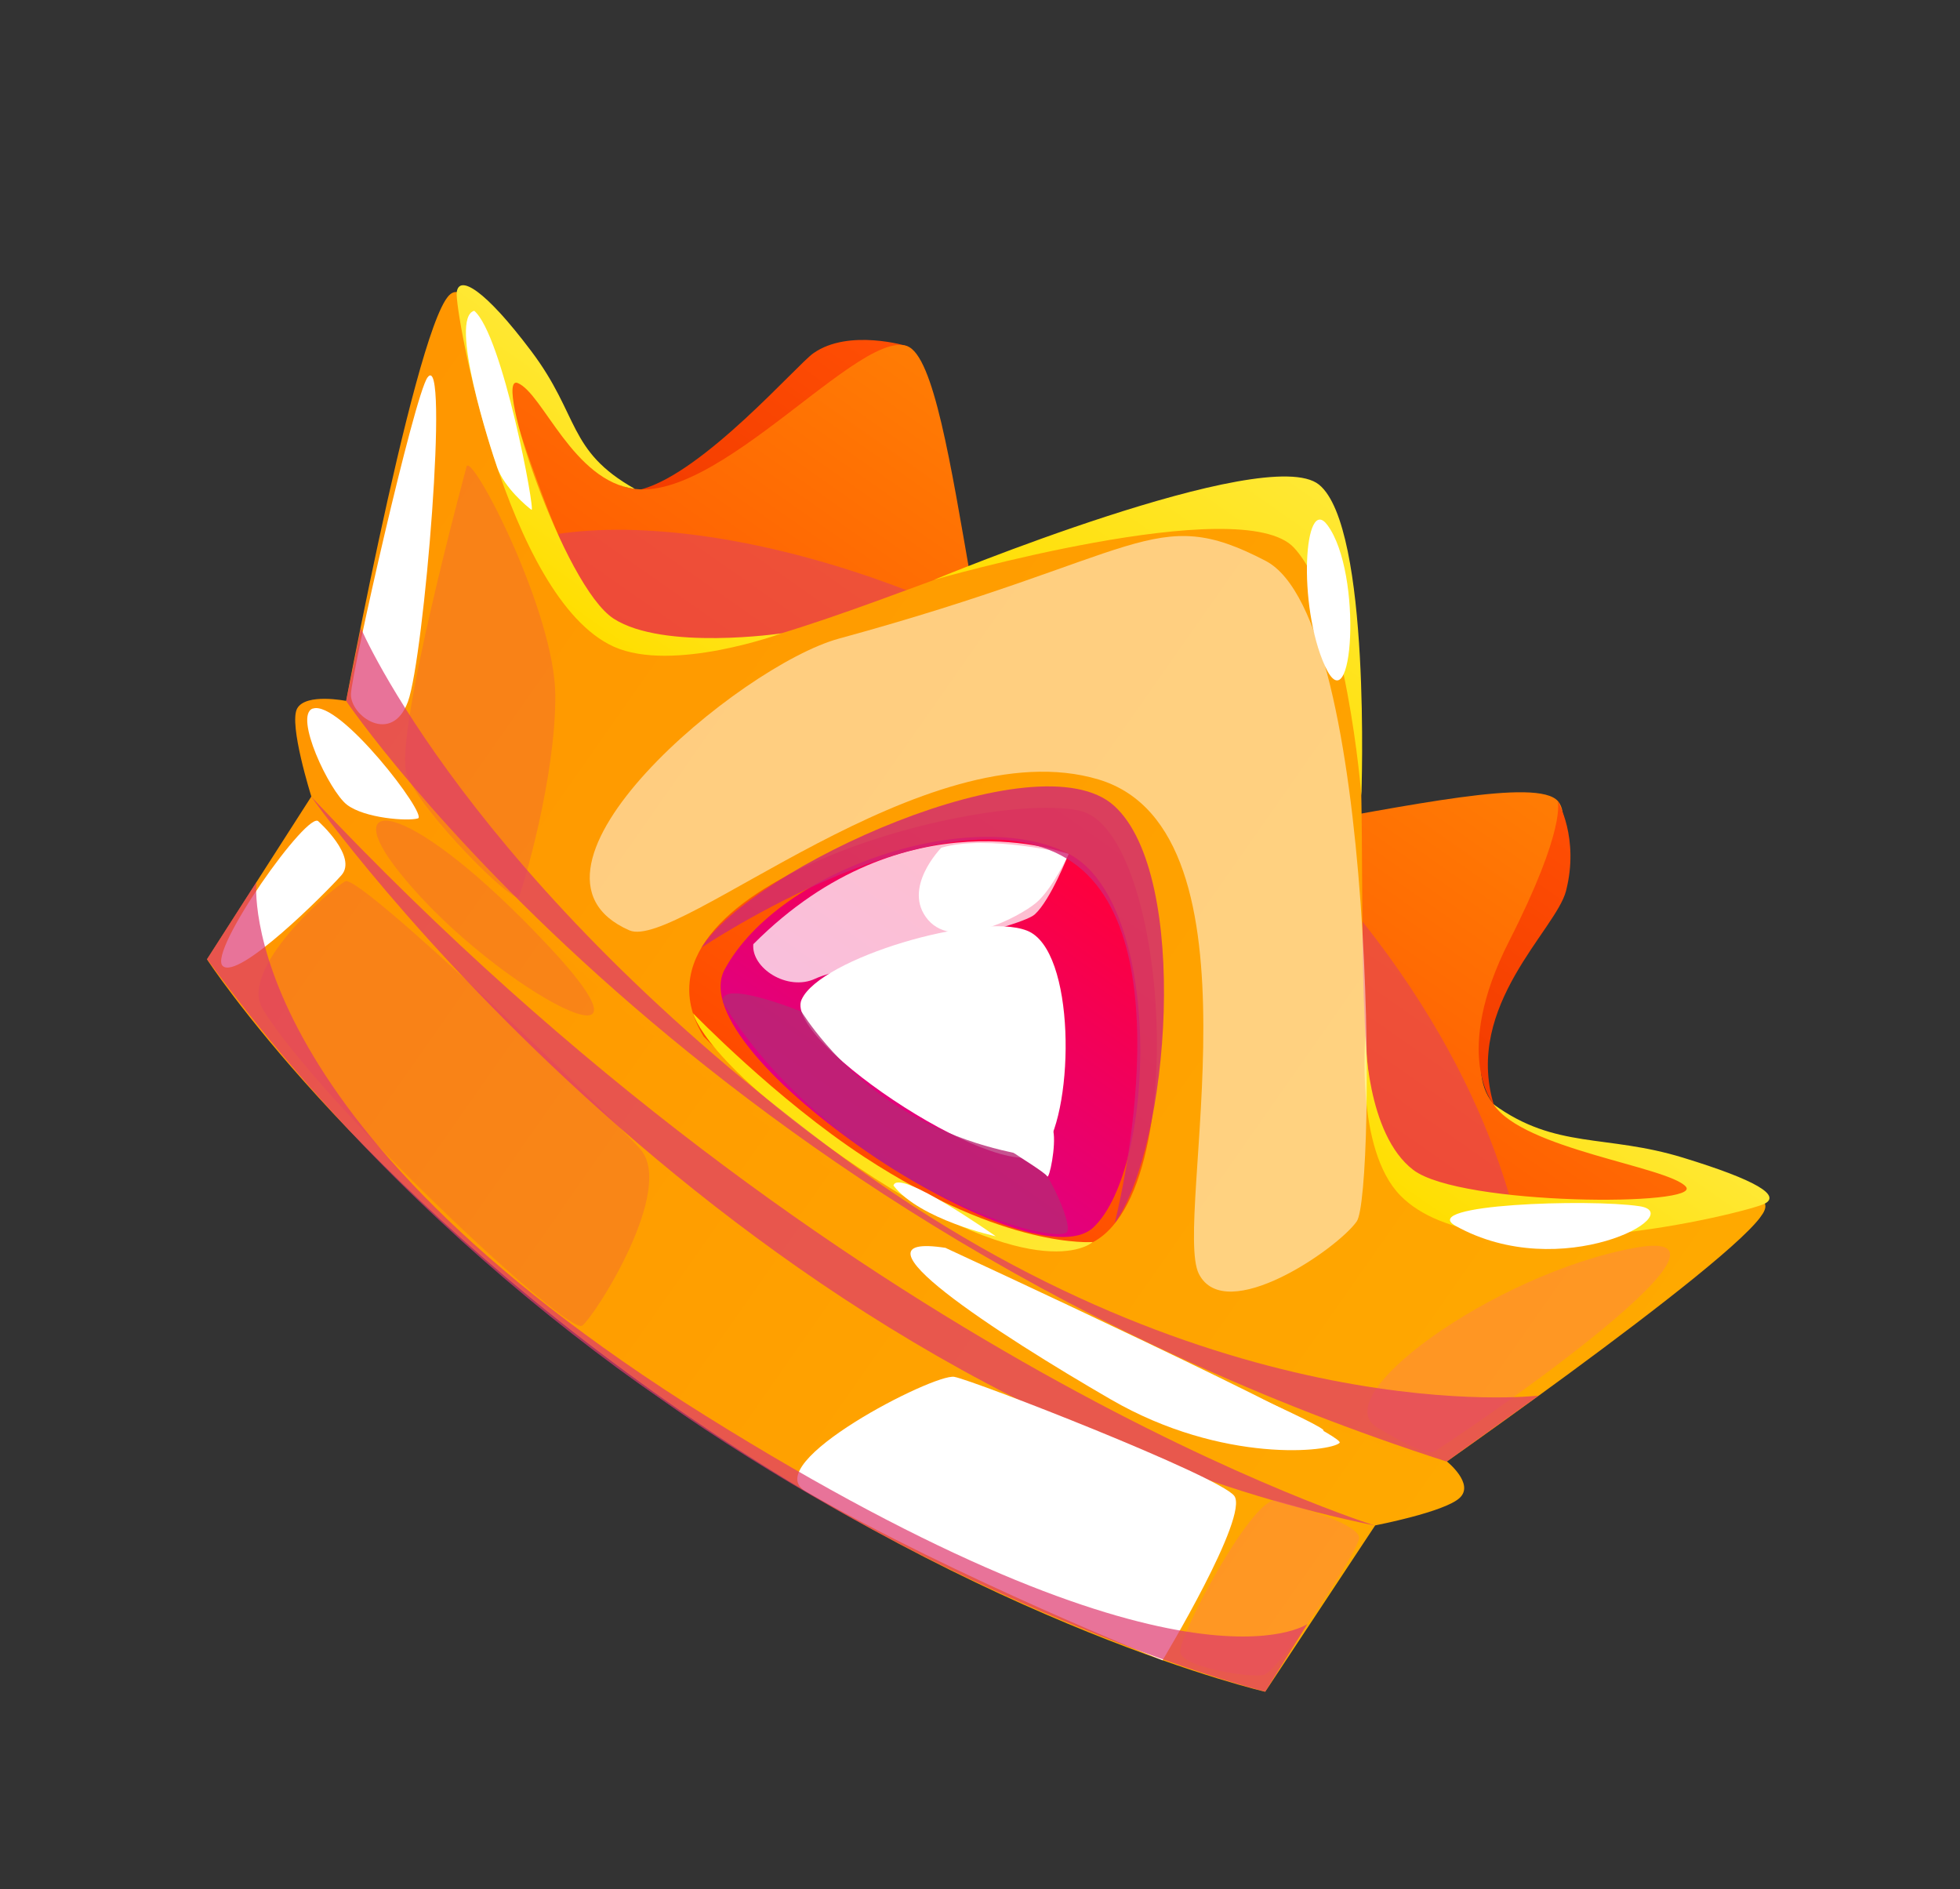 <svg width="55" height="53" viewBox="0 0 55 53" fill="none" xmlns="http://www.w3.org/2000/svg">
<rect x="0" y="0" width="55" height="53" fill="#333333" stroke="none"/>
<g clip-path="url(#clip0_351_7877)">
<path d="M25.458 9.711C25.458 9.711 23.821 9.21 22.826 9.909C22.361 10.234 19.762 13.239 18.009 13.726C16.256 14.213 22.822 14.713 22.822 14.713L25.462 9.714L25.458 9.711Z" fill="url(#paint0_linear_351_7877)"/>
<path d="M12.816 8.2C15.034 8.486 14.751 11.438 17.004 13.359C19.25 15.274 23.996 9.152 25.462 9.713C26.937 10.281 27.377 21.773 29.599 24.509L21.79 34.973C21.79 34.973 11.624 27.709 10.488 26.036C9.342 24.351 12.816 8.2 12.816 8.2Z" fill="url(#paint1_linear_351_7877)"/>
<path d="M49.52 33.771C49.52 33.771 46.499 35.678 43.06 37.676C41.076 38.833 38.953 40.014 37.196 40.871C35.427 41.736 34.029 42.28 33.493 42.149C31.804 41.722 23.964 36.441 21.79 34.972L21.532 34.791C21.339 34.662 21.229 34.585 21.229 34.585L21.235 34.577L22.458 32.714L28.394 23.664C28.62 23.74 28.88 23.8 29.17 23.834C30.8 24.046 33.354 23.678 35.882 23.239C39.547 22.603 43.142 21.819 43.717 22.476C44.753 23.661 39.727 29.826 42.287 31.276C44.858 32.733 48.806 32.201 49.519 33.764L49.52 33.771Z" fill="url(#paint2_linear_351_7877)"/>
<path d="M41.913 30.977C41.089 28.202 43.666 26.09 43.945 24.994C44.325 23.505 43.709 22.475 43.709 22.475C43.709 22.475 43.97 23.215 42.348 26.404C40.728 29.589 41.91 30.98 41.91 30.98L41.913 30.977Z" fill="url(#paint3_linear_351_7877)"/>
<g style="mix-blend-mode:multiply" opacity="0.5">
<path d="M43.06 37.671C41.076 38.828 38.953 40.009 37.196 40.866L23.175 33.105L22.459 32.709L14.919 28.534L12.223 17.142C13.248 14.052 20.3 14.067 27.451 17.418C30.387 18.788 33.333 20.723 35.882 23.234C36.457 23.799 37.009 24.389 37.543 25.013C41.681 29.87 42.907 34.337 43.06 37.671Z" fill="#DE376D"/>
</g>
<path d="M49.492 34.005C50.19 32.651 43.001 35.006 39.847 33.658C36.718 32.315 39.702 18.193 36.688 14.013C31.724 12.601 19.639 20.356 17.311 17.877C14.969 15.377 13.623 7.181 12.592 8.296C11.576 9.398 9.401 21.313 9.401 21.313C14.564 26.963 22.953 33.512 22.953 33.512C22.953 33.512 31.98 39.158 39.063 42.083C39.063 42.083 48.803 35.337 49.492 34.005Z" fill="url(#paint4_linear_351_7877)"/>
<path d="M9.401 21.311L5.808 26.915C5.808 26.915 9.804 33.079 18.814 39.388C27.824 45.696 35.503 47.464 35.503 47.464L39.063 42.08C39.063 42.08 22.744 34.688 9.401 21.311Z" fill="url(#paint5_linear_351_7877)"/>
<path d="M9.713 19.665C9.713 19.665 8.583 19.437 8.339 19.877C8.095 20.316 8.737 22.347 8.737 22.347C8.737 22.347 20.45 36.076 38.589 42.796C38.589 42.796 40.536 42.422 40.959 42.026C41.388 41.629 40.597 40.999 40.597 40.999C40.597 40.999 32.687 39.419 22.995 32.633C13.302 25.846 9.716 19.661 9.716 19.661L9.713 19.665Z" fill="url(#paint6_linear_351_7877)"/>
<path d="M41.912 30.984C42.746 32.242 46.78 32.724 47.303 33.288C47.827 33.852 40.986 33.834 39.659 32.824C38.332 31.813 38.316 29.064 38.316 29.064C38.316 29.064 38.028 32.24 39.292 33.538C41.604 35.907 49.057 34.004 49.515 33.773C49.974 33.542 49.307 33.116 47.229 32.48C45.057 31.814 43.657 32.252 41.912 30.984Z" fill="url(#paint7_linear_351_7877)"/>
<path d="M17.815 13.716C16.081 13.502 15.237 11.039 14.529 10.747C13.817 10.452 15.82 16.458 17.223 17.359C18.627 18.26 21.935 17.769 21.935 17.769C21.935 17.769 18.874 18.887 17.221 18.142C14.207 16.776 12.755 8.714 12.816 8.205C12.876 7.695 13.6 8.114 14.904 9.847C16.273 11.66 15.914 12.646 17.815 13.716Z" fill="url(#paint8_linear_351_7877)"/>
<path d="M26.202 16.27C26.202 16.27 34.85 13.78 36.313 15.369C37.78 16.96 38.202 22.318 38.202 22.318C38.202 22.318 38.481 14.788 37.013 13.597C35.541 12.404 26.202 16.27 26.202 16.27Z" fill="url(#paint9_linear_351_7877)"/>
<path d="M19.746 29.082C17.173 24.862 27.597 22.152 30.297 22.746C32.993 23.338 33.567 35.493 29.735 35.013C24.953 34.413 19.746 29.082 19.746 29.082Z" fill="url(#paint10_linear_351_7877)"/>
<path d="M20.337 27.195C21.893 24.332 27.336 22.586 29.988 23.954C32.633 25.324 32.458 32.77 30.68 34.438C28.905 36.101 19.043 29.573 20.337 27.195Z" fill="url(#paint11_linear_351_7877)"/>
<g style="mix-blend-mode:soft-light">
<path d="M22.496 28.041C23.011 26.891 27.445 25.572 28.819 26.11C30.188 26.644 30.157 31.046 29.303 32.267C28.448 33.488 21.956 29.244 22.493 28.045L22.496 28.041Z" fill="white"/>
</g>
<path opacity="0.75" d="M21.139 26.482C21.071 27.161 22.101 27.824 22.88 27.457C23.66 27.091 28.587 26.065 29.038 25.654C29.488 25.242 29.986 23.958 29.986 23.958C29.986 23.958 25.407 22.205 21.14 26.489L21.139 26.482Z" fill="white"/>
<g style="mix-blend-mode:multiply" opacity="0.8">
<path d="M20.289 28.119C20.154 27.432 22.493 28.384 22.493 28.384C22.493 28.384 23.44 29.954 25.241 31.075C27.042 32.197 28.595 32.337 28.942 32.464C29.29 32.59 30.094 34.281 29.947 34.557C29.801 34.832 27.183 34.312 24.316 32.305C21.449 30.298 20.285 28.117 20.285 28.117L20.289 28.119Z" fill="#B82774"/>
</g>
<path d="M19.445 28.425C19.445 28.425 21.787 30.849 24.267 32.47C28.232 35.06 30.666 34.846 30.666 34.846C30.666 34.846 29.207 36.208 24.073 32.747C19.727 29.814 19.447 28.421 19.447 28.421L19.445 28.425Z" fill="url(#paint12_linear_351_7877)"/>
<path d="M26.415 23.783C26.415 23.783 25.289 24.925 26.043 25.808C26.797 26.69 28.599 25.719 29.062 25.34C29.525 24.961 29.988 23.96 29.988 23.96C29.988 23.96 27.715 23.403 26.415 23.783Z" fill="white"/>
<path d="M29.561 31.736C29.539 31.634 28.322 32.252 28.448 32.346C28.574 32.44 29.324 32.895 29.384 33.001C29.444 33.107 29.641 32.135 29.557 31.733L29.561 31.736Z" fill="white"/>
<g style="mix-blend-mode:multiply" opacity="0.7">
<path d="M8.736 22.354C8.736 22.354 20.513 39.098 38.588 42.803C38.588 42.803 23.58 38.153 8.736 22.354Z" fill="#DE376D"/>
</g>
<g style="mix-blend-mode:soft-light">
<path d="M26.545 35.012C23.535 34.538 28.019 37.439 31.172 39.263C34.324 41.087 37.352 40.731 37.591 40.48C37.831 40.229 26.543 35.016 26.543 35.016L26.545 35.012Z" fill="white"/>
</g>
<g style="mix-blend-mode:multiply" opacity="0.2">
<path d="M11.031 24.242C9.597 22.314 11.496 22.399 15.367 26.517C19.238 30.634 13.477 27.53 11.031 24.242Z" fill="#E02774"/>
</g>
<g style="mix-blend-mode:soft-light" opacity="0.5">
<path d="M23.544 17.916C20.759 18.674 13.871 24.442 17.661 26.102C19.006 26.689 25.993 20.421 30.826 21.869C35.66 23.318 32.897 34.27 33.641 35.739C34.386 37.208 37.534 35.035 38.072 34.267C38.61 33.499 38.671 17.382 35.516 15.736C32.361 14.091 32.123 15.576 23.544 17.916Z" fill="white"/>
</g>
<g style="mix-blend-mode:multiply" opacity="0.2">
<path d="M13.098 13.075C13.298 12.79 15.568 17.194 15.583 19.506C15.593 21.815 14.68 24.895 14.562 25.156C14.444 25.416 11.801 22.781 11.417 21.727C11.033 20.674 13.098 13.075 13.098 13.075Z" fill="#E02774"/>
</g>
<g style="mix-blend-mode:multiply" opacity="0.2">
<path d="M7.375 28.317C6.675 27.183 9.287 24.931 9.692 24.726C10.097 24.521 16.977 31.123 17.967 32.241C18.958 33.359 16.722 36.891 16.338 37.192C15.953 37.492 9.013 30.976 7.375 28.317Z" fill="#E02774"/>
</g>
<g style="mix-blend-mode:soft-light">
<path d="M22.6 41.835C21.268 41.065 26.215 38.524 26.78 38.629C27.346 38.735 34.2 41.407 34.633 41.966C35.067 42.526 32.623 46.58 32.623 46.58C32.623 46.58 26.854 44.285 22.6 41.835Z" fill="white"/>
</g>
<path d="M37.25 14.733C36.598 13.846 36.4 16.968 37.182 18.69C37.964 20.412 38.252 16.091 37.25 14.733Z" fill="white"/>
<path d="M40.847 34.394C39.759 33.789 44.586 33.629 46.001 33.841C47.419 34.049 43.812 36.046 40.847 34.394Z" fill="white"/>
<path d="M32.787 38.086C31.718 37.82 33.883 39.766 35.066 40.228C36.248 40.69 36.84 40.192 37.13 40.144C37.419 40.097 32.787 38.086 32.787 38.086Z" fill="white"/>
<g style="mix-blend-mode:soft-light">
<path d="M8.777 19.878C8.234 20.073 9.241 22.196 9.735 22.577C10.23 22.958 11.442 23.046 11.728 22.961C12.014 22.876 9.52 19.613 8.774 19.882L8.777 19.878Z" fill="white"/>
</g>
<g style="mix-blend-mode:soft-light">
<path d="M8.942 23.052C8.682 22.66 5.812 26.708 6.251 27.102C6.691 27.503 9.118 25.076 9.58 24.556C10.042 24.037 8.942 23.052 8.942 23.052Z" fill="white"/>
</g>
<g style="mix-blend-mode:soft-light">
<path d="M11.998 10.588C12.62 9.757 11.897 18.452 11.448 19.684C10.998 20.915 9.823 20.087 9.848 19.47C9.872 18.854 11.627 11.085 11.998 10.588Z" fill="white"/>
</g>
<g style="mix-blend-mode:multiply" opacity="0.3">
<path d="M38.724 40.093C37.004 39.278 41.929 35.723 45.889 35.007C49.848 34.292 40.486 40.623 40.215 40.736C39.944 40.849 38.724 40.093 38.724 40.093Z" fill="#FF6F74"/>
</g>
<g style="mix-blend-mode:multiply" opacity="0.3">
<path d="M35.765 42.097C35.075 42.12 33.038 45.96 33.12 46.366C33.205 46.775 35.054 47.081 35.459 46.992C35.865 46.911 38.05 43.633 38.136 43.17C38.219 42.711 35.764 42.091 35.764 42.091L35.765 42.097Z" fill="#FF6F74"/>
</g>
<g style="mix-blend-mode:multiply" opacity="0.7">
<path d="M7.195 24.75C7.195 24.75 6.463 31.399 19.812 39.729C33.161 48.059 36.687 45.564 36.687 45.564L35.504 47.461C35.504 47.461 17.608 43.034 5.811 26.909L7.195 24.75Z" fill="#DE376D"/>
</g>
<path d="M13.308 8.72C12.584 8.916 13.755 12.556 13.954 13.119C14.152 13.682 14.798 14.221 14.915 14.303C15.032 14.385 14.107 9.389 13.304 8.717L13.308 8.72Z" fill="white"/>
<path d="M25.072 33.263C25.196 32.746 27.942 34.685 27.942 34.685C27.942 34.685 25.823 34.225 25.072 33.263Z" fill="white"/>
<g style="mix-blend-mode:multiply" opacity="0.8">
<path d="M19.677 26.59C19.677 26.59 26.484 22.016 29.933 24.088C33.382 26.16 31.279 34.319 31.279 34.319C32.827 32.142 33.406 24.549 31.265 22.608C29.125 20.668 21.062 24.363 19.681 26.593L19.677 26.59Z" fill="#D12774"/>
</g>
<g style="mix-blend-mode:multiply" opacity="0.7">
<path d="M9.714 19.668C9.714 19.668 19.587 34.242 40.595 41.006L43.175 39.156C43.175 39.156 34.16 40.226 23.651 32.472C13.142 24.718 10.127 17.626 10.127 17.626L9.714 19.668Z" fill="#DE376D"/>
</g>
</g>
<defs>
<linearGradient id="paint0_linear_351_7877" x1="19.595" y1="15.255" x2="24.128" y2="8.78" gradientUnits="userSpaceOnUse">
<stop offset="0.05" stop-color="#F33C00"/>
<stop offset="1" stop-color="#FF4F04"/>
</linearGradient>
<linearGradient id="paint1_linear_351_7877" x1="12.651" y1="28.574" x2="25.733" y2="9.891" gradientUnits="userSpaceOnUse">
<stop offset="0.05" stop-color="#FF3F00"/>
<stop offset="1" stop-color="#FF7C04"/>
</linearGradient>
<linearGradient id="paint2_linear_351_7877" x1="30.368" y1="40.984" x2="43.461" y2="22.286" gradientUnits="userSpaceOnUse">
<stop offset="0.05" stop-color="#FF3F00"/>
<stop offset="1" stop-color="#FF7C04"/>
</linearGradient>
<linearGradient id="paint3_linear_351_7877" x1="40.52" y1="30.002" x2="45.106" y2="23.453" gradientUnits="userSpaceOnUse">
<stop offset="0.05" stop-color="#F33C00"/>
<stop offset="1" stop-color="#FF4F04"/>
</linearGradient>
<linearGradient id="paint4_linear_351_7877" x1="10.988" y1="10.579" x2="47.835" y2="36.379" gradientUnits="userSpaceOnUse">
<stop stop-color="#FF9600"/>
<stop offset="1" stop-color="#FFA900"/>
</linearGradient>
<linearGradient id="paint5_linear_351_7877" x1="6.703" y1="25.164" x2="36.505" y2="46.032" gradientUnits="userSpaceOnUse">
<stop stop-color="#FF9600"/>
<stop offset="1" stop-color="#FFA900"/>
</linearGradient>
<linearGradient id="paint6_linear_351_7877" x1="7.617" y1="20.9" x2="39.923" y2="43.521" gradientUnits="userSpaceOnUse">
<stop stop-color="#FF9600"/>
<stop offset="1" stop-color="#FFA900"/>
</linearGradient>
<linearGradient id="paint7_linear_351_7877" x1="41.394" y1="35.062" x2="44.843" y2="30.135" gradientUnits="userSpaceOnUse">
<stop stop-color="#FFDE00"/>
<stop offset="1" stop-color="#FFE834"/>
</linearGradient>
<linearGradient id="paint8_linear_351_7877" x1="14.86" y1="16.541" x2="18.304" y2="11.623" gradientUnits="userSpaceOnUse">
<stop stop-color="#FFDE00"/>
<stop offset="1" stop-color="#FFE834"/>
</linearGradient>
<linearGradient id="paint9_linear_351_7877" x1="31.647" y1="20.082" x2="36.459" y2="13.21" gradientUnits="userSpaceOnUse">
<stop stop-color="#FFDE00"/>
<stop offset="1" stop-color="#FFE834"/>
</linearGradient>
<linearGradient id="paint10_linear_351_7877" x1="23.999" y1="32.571" x2="30.733" y2="22.953" gradientUnits="userSpaceOnUse">
<stop offset="0.05" stop-color="#FF4B00"/>
<stop offset="1" stop-color="#FF7204"/>
</linearGradient>
<linearGradient id="paint11_linear_351_7877" x1="24.423" y1="32.375" x2="30.221" y2="24.095" gradientUnits="userSpaceOnUse">
<stop stop-color="#DE0086"/>
<stop offset="1" stop-color="#FF003B"/>
</linearGradient>
<linearGradient id="paint12_linear_351_7877" x1="19.524" y1="28.311" x2="30.07" y2="35.696" gradientUnits="userSpaceOnUse">
<stop stop-color="#FFDE00"/>
<stop offset="1" stop-color="#FFE834"/>
</linearGradient>
<clipPath id="clip0_351_7877">
<rect width="44.982" height="31.616" fill="white" transform="translate(18.134 0.373) rotate(35)"/>
</clipPath>
</defs>
</svg>
